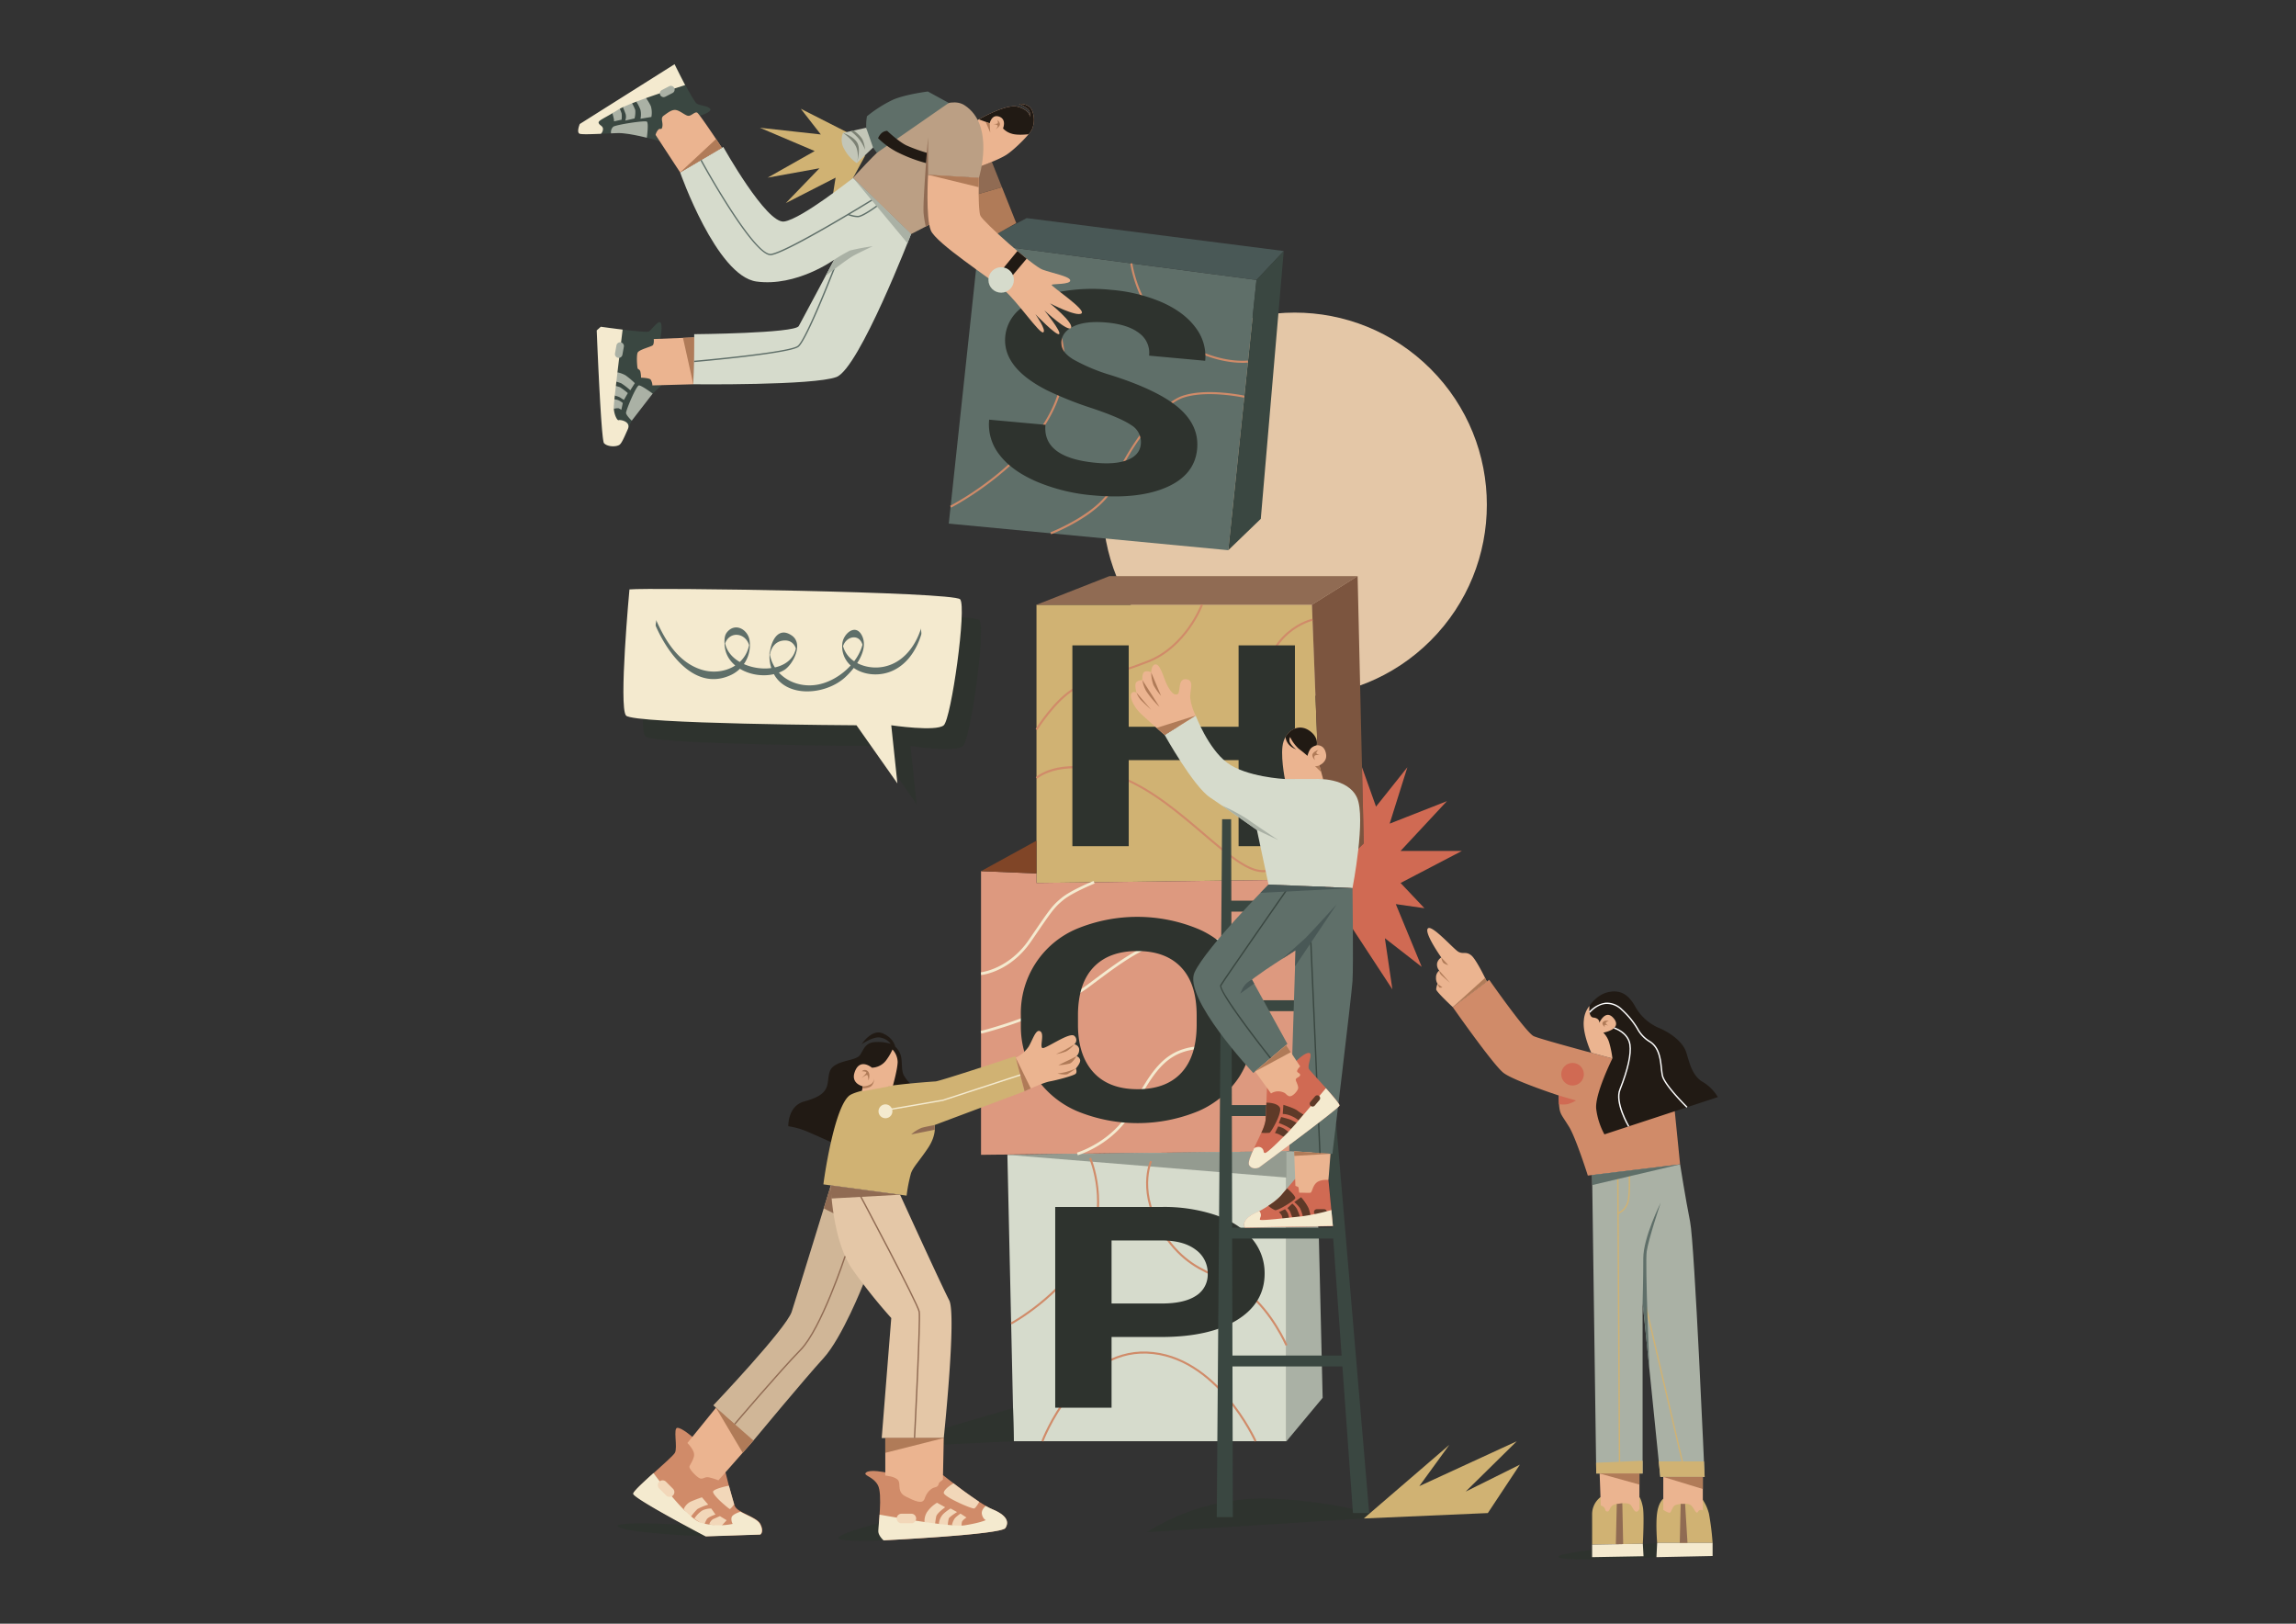 <?xml version="1.0" encoding="utf-8"?>
<svg xmlns="http://www.w3.org/2000/svg" id="Illustration" viewBox="0 0 841.89 595.276">
  <rect x="0" y="0" width="841.89" height="595.276" fill="#333333" stroke="none"/>
  <defs>
    <style>.cls-1{fill:#e4c7a7}.cls-2{fill:#d0b273}.cls-3{fill:#906b53}.cls-7{fill:#d6dbcc}.cls-8{fill:#aab1a5}.cls-10{fill:#2e332e}.cls-11{fill:#d08b69}.cls-12{fill:#f4eacf}.cls-13{fill:#d06a53}.cls-14{fill:#5f6f69}.cls-15{fill:#3a4741}.cls-16{fill:#ebb490}.cls-17{fill:#b07b58}.cls-18{fill:#211a14}.cls-19{fill:#495856}.cls-20{fill:#5e3a28}.cls-23{fill:#7c8174}.cls-24{fill:#fff}.cls-26{fill:#f2d7b9}</style>
  </defs>
  <g data-name="shop box" id="shop_box">
    <circle class="cls-1" cx="474.75" cy="185.049" r="70.444" transform="rotate(-45 474.75 185.049)"/>
    <path class="cls-2" d="M380.055 323.712v-102h101l3.93 100.667-104.93 1.333z"/>
    <path class="cls-3" d="m497.805 211.212-16.75 10.5h-101l26.75-10.5h91z"/>
    <path d="m500.055 309.212-2.25-98-16.75 10.5 3.945 102 15.055-14.5z" style="fill:#7c553f"/>
    <path d="M359.721 319.379v104l121.334-1.417v-99.534l-101 1.284v-3.5l-20.334-.833z" style="fill:#dd997f"/>
    <path d="m380.055 308.212-20.334 11.167 20.334.833v-12z" style="fill:#804527"/>
    <path class="cls-7" d="m369.388 423.379 2.333 105h100V422.071l-102.333 1.308z"/>
    <path class="cls-8" d="m484.985 512.462-13.264 15.917V422.071l9.334-.109 2.5 30 1.43 60.5z"/>
    <path d="m369.388 423.379 102.333 8.333v-9.641l-102.333 1.308z" style="fill:#949b90"/>
    <path class="cls-10" d="m371.451 516.222-32.396 9.49.833 4.167 31.833-1.5-.27-12.157z"/>
    <path class="cls-11" d="m380.373 267.66-.637-.395c.274-.443 6.799-10.878 13.964-15.044 4.14-2.408 7.77-3.541 12.792-5.112 3.661-1.144 8.219-2.568 14.26-4.914 13.84-5.373 19.562-20.462 19.618-20.613l.703.26c-.057.155-5.889 15.554-20.05 21.052-6.065 2.355-10.635 3.784-14.308 4.931-4.975 1.556-8.57 2.68-12.638 5.044-7.005 4.073-13.638 14.684-13.704 14.79ZM483.382 284.896c-.214-.061-21.369-6.345-20.869-30.192.5-23.856 18.497-27.824 18.68-27.861l.15.734c-.176.036-17.593 3.904-18.08 27.143-.488 23.257 20.116 29.395 20.324 29.455ZM463.323 319.757c-.15 0-.3-.001-.449-.003-5.763-.085-13.18-6.42-21.768-13.755-8.788-7.505-18.749-16.013-29.692-20.44-21.367-8.645-31.012-.157-31.106-.07l-.506-.553c.401-.369 10.092-8.893 31.893-.072 11.056 4.473 21.066 13.023 29.898 20.566 8.478 7.24 15.8 13.493 21.292 13.574 11.143.157 21.42-5.9 21.523-5.962l.383.645c-.103.061-10.323 6.07-21.468 6.07Z"/>
    <path class="cls-12" d="m359.77 357.46-.097-.996c.101-.01 10.202-1.124 17.594-11.91l1.396-2.037c6.421-9.377 7.246-10.582 10.574-13.317 3.52-2.89 11.423-6.086 11.758-6.22l.373.927c-.08.033-8.096 3.274-11.496 6.067-3.219 2.643-4.034 3.835-10.384 13.107l-1.396 2.038c-7.669 11.19-17.89 12.299-18.322 12.341ZM359.84 378.947l-.237-.97c.245-.061 24.658-6.107 39.402-17.166 14.426-10.819 23.133-17.35 36.8-17.35a63.098 63.098 0 0 1 22.698 4.042l-.397.918a62.052 62.052 0 0 0-22.301-3.96c-13.334 0-21.94 6.456-36.2 17.151-14.91 11.182-39.518 17.276-39.765 17.335ZM395.192 423.531l-.278-.96c.13-.039 13.134-3.935 19.7-16.096 7.032-13.023 11.514-20.488 21.845-22.504 10.4-2.022 29.521 7.86 35.67 16.45 6.067 8.478 9.377 21.289 9.41 21.418l-.969.246c-.032-.126-3.299-12.759-9.255-21.082-5.992-8.372-24.575-18.02-34.665-16.05-9.888 1.929-14.267 9.24-21.155 21.996-6.771 12.54-20.169 16.543-20.303 16.582Z"/>
    <path class="cls-11" d="m370.94 485.552-.355-.66c.179-.097 17.973-9.822 27.142-26.197 9.132-16.305 1.727-33.826 1.65-34l.689-.3c.077.18 7.632 18.03-1.684 34.668-9.279 16.569-27.26 26.391-27.442 26.489ZM471.377 493.36c-.051-.119-5.236-11.998-14.056-19.022-3.158-2.515-6.6-3.986-10.242-5.545-6.774-2.898-13.778-5.895-20.502-15.871-10.333-15.333-4.917-27.251-4.862-27.37l.679.32c-.054.114-5.277 11.67 4.805 26.63 6.6 9.793 13.5 12.746 20.174 15.602 3.691 1.579 7.178 3.07 10.415 5.648 8.97 7.143 14.226 19.19 14.278 19.312ZM460.045 528.531c-.139-.312-14.205-31.298-39.505-32.277-25.221-.99-37.843 31.924-37.967 32.256l-.703-.262c.127-.337 12.904-33.747 38.7-32.744 25.768.998 40.02 32.405 40.161 32.723Z"/>
    <path class="cls-13" d="m499.414 281.286 5.141 14.426 11.5-14.426-6.5 20.676 21-8.25-17 18.25h22.5l-22.5 11.75 8.75 9.25-10.5-1.5 9.5 23-13.5-10.5 2.75 18.75-25.555-39 15.055-14.5-.641-27.926z"/>
    <path class="cls-10" d="M474.825 310.212h-20.66v-31.545h-40.288v31.545h-20.66v-73.606h20.66v29.827h40.288v-29.827h20.66ZM459.724 375.611a34.618 34.618 0 0 1-5.235 19.059 33.994 33.994 0 0 1-14.978 12.639 58.409 58.409 0 0 1-44.591.05 34.595 34.595 0 0 1-15.151-12.562 33.798 33.798 0 0 1-5.441-18.78v-3.641a33.514 33.514 0 0 1 20.42-31.822 58.31 58.31 0 0 1 44.556 0 33.51 33.51 0 0 1 20.42 31.772Zm-20.936-3.336q0-11.576-5.647-17.592-5.648-6.015-16.116-6.016-10.398 0-16.045 5.94-5.648 5.94-5.716 17.416v3.588q0 11.275 5.647 17.493 5.646 6.216 16.253 6.217 10.397 0 15.977-5.99 5.578-5.991 5.647-17.467ZM407.583 490.166V516.1h-20.66v-73.606h39.116a59.512 59.512 0 0 1 19.868 3.033q8.575 3.034 13.189 8.62a19.423 19.423 0 0 1 4.614 12.714q0 10.818-10.09 17.062-10.09 6.243-27.925 6.243Zm0-12.284h18.456q8.195 0 12.5-2.831a9.116 9.116 0 0 0 4.304-8.09 10.512 10.512 0 0 0-4.339-8.744q-4.338-3.337-11.983-3.438h-18.938Z"/>
  </g>
  <g id="object">
    <path class="cls-10" d="M237.856 223.7s-4 43.124-1.25 46.25 84.5 3.562 84.5 3.562l15 21.312-2.25-21.312s16.5 2.437 19.25 0 8.5-43.438 6-46.188-114.375-4.375-121.25-3.625Z"/>
    <path class="cls-12" d="M230.805 216.087s-4 43.125-1.25 46.25 84.5 3.562 84.5 3.562l15 21.313-2.25-21.313s16.5 2.438 19.25 0 8.5-43.437 6-46.187-114.375-4.375-121.25-3.625Z"/>
    <path class="cls-14" d="M240.51 229.64c4.369 9.9 14.098 23.468 26.853 18.118a12.155 12.155 0 0 0 7.51-12.816c-.458-3.956-5.117-6.937-8.244-3.219-1.08 1.286-1.018 3.013-.946 4.584.453 9.953 14.233 13.997 21.9 9.312 3.11-1.9 7.206-9.53 2.773-12.61-6.12-4.252-8.67 4.807-8.122 9.203 1.736 13.953 19.326 13.611 27.57 6.175 3.486-3.146 8.962-10.057 6.232-15.407-2.353-4.61-6.874-.582-7.18 2.991a9.328 9.328 0 0 0 2.276 7.206c3.622 4.042 9.891 4.963 14.863 3.243 6.132-2.122 9.962-7.761 11.785-13.727.234-.767-.231-1.743 0-2.5-2.022 6.619-6.585 12.807-13.74 14.24-6.373 1.278-14.194-1.743-15.175-8.828v2.5c.58-5.25 7.239-6.463 7.612-.282l.003-2.455c-1.462 7.657-9.447 14.458-16.984 15.68-8.205 1.331-16.378-3.52-17.35-12.104l.004 2.456c.175-3.151 1.57-6.146 5.016-6.557 2.621-.313 4.292 1.14 4.866 3.582l-.004-2.456c-.36 13.71-26.09 10.996-26.332-1.82l-.007 2.329c1.566-5.66 8.378-4.552 9.184.964l-.003-2.456c-.63 8.837-9.786 12.992-17.656 10.524-8.524-2.673-13.31-10.678-16.705-18.37.305.69-.31 1.795 0 2.5Z"/>
  </g>
  <g data-name="man climb a ladder" id="man_climb_a_ladder">
    <path class="cls-10" d="M420.592 561.712a80.303 80.303 0 0 1 41.796-12.333 167.238 167.238 0 0 1 45.333 6.833Z"/>
    <path class="cls-15" d="m448.123 300.334-1.966 255.878h5.898l-.625-255.878h-3.307zM496.096 554.712h5.959L489.925 411.7l-3.37 10.387 9.541 132.625z"/>
    <path class="cls-15" d="M449.106 496.962h45.199v4h-45.199zM448.5 450.087h43.02v4H448.5zM448.77 405.149h40.403v4H448.77zM451.52 366.712h40.403v4H451.52zM448.282 330.212h40.403v4h-40.403z"/>
    <path class="cls-2" d="m520.43 544.837 11-15.125-31.361 26.983 45.486-1.983 11.75-17.75-19.875 9.875 18.75-18.458-35.75 16.458z"/>
    <path class="cls-16" d="M471.173 285.774s-1.962-9.656-.528-13.957 5.658-6.488 9.355-3.998 2.791 5.432 2.791 5.432 2.89-.536 3.461 3.305c.428 2.874-2.48 4.027-2.48 4.027l1.433 5.191Z"/>
    <path class="cls-17" d="M482.19 278.688s-1.26-1.168-.924-2.153 2.183-1.62 2.183-1.62a2.996 2.996 0 0 0-.784 1.04c-.22.573 1.874.98 1.874.98a4.2 4.2 0 0 0-2.307-.003c-.695.409-.043 1.756-.043 1.756Z"/>
    <path class="cls-18" d="M475.327 274.73a6.938 6.938 0 0 1-2.282-2.395 2.405 2.405 0 0 1 .018-2.131 13.765 13.765 0 0 0 3.245 4.376c1.83 1.358 3.102 2.536 3.102 2.536s.548-2.23 1.509-2.98a4.414 4.414 0 0 1 1.872-.885s.91-2.972-2.787-5.461c-3.21-2.162-6.816-.794-8.649 2.419a5.358 5.358 0 0 0 1.369 2.9 6.34 6.34 0 0 0 2.603 1.622Z"/>
    <path class="cls-7" d="M427.055 269.462s10.5 18.833 16.666 22.917 17.167 11.916 17.167 11.916l4.25 20 30.792 1.292s5.041-25.792 1.625-33.208-14.938-6.792-14.938-6.792h-11.625s-14.062-.708-21.062-5.98-11.5-17.27-11.5-17.27Z"/>
    <path class="cls-14" d="m472.055 382.712-12.5 10.667s-26.002-27.667-21.501-37 27.084-32.084 27.084-32.084l30.792 1.292s.375 28.458 0 34.125-7.375 63.339-7.375 63.339l-15.834-1.09 2.334-73.582s-8.084 5.166-11 7.166-5 3.584-5 3.584Z"/>
    <path class="cls-8" d="M468.68 307.962s-7.938-5.256-11.25-7.628a64.465 64.465 0 0 0-9.307-4.977l12.765 8.938Z"/>
    <path class="cls-19" d="M459.055 359.129a7.85 7.85 0 0 0-3.375 3.145l-.938 2 5.119-3.683Z"/>
    <path class="cls-16" d="M438.43 262.337a20.347 20.347 0 0 1-2-6.464c-.188-2.911 1.687-6.536-1.5-6.849s-1.938 4.75-3.125 5.438-2.625-.875-3.875-3.375-2.375-7.313-4.063-7.5-1.75 2.937-1.75 2.937a2.793 2.793 0 0 0-2.396-.27c-1.083.541-.833 3.083-.833 3.083s-1.958 0-2.417 1.083.25 3.5.25 3.5-1.291-.75-1.916.417.75 4.625 3.375 7.167 8.875 7.958 8.875 7.958Z"/>
    <path class="cls-17" d="M422.096 260.212s-3.145-2.875-3.958-3.792a9.797 9.797 0 0 1-1.417-2.5ZM418.888 249.337a11.793 11.793 0 0 0 1.48 4.167 34.531 34.531 0 0 0 4.812 5.666ZM422.117 246.524a14.53 14.53 0 0 0 .813 4.605 20.499 20.499 0 0 0 2.812 3.979ZM438.43 262.337l-14.346 4.525 2.971 2.6 11.375-7.125z"/>
    <path class="cls-13" d="m456.492 450.087 32.25-.563-1.625-16.937a8.268 8.268 0 0 0-4.562-1.563c-3.188-.312-7.653 1.184-7.653 1.184s-3.16 3.691-5.097 6.004-7.063 5.437-9.063 6.312-5.562 2.938-4.25 5.563Z"/>
    <path class="cls-20" d="M474.93 439.337c.333-.875-2.976-3.67-2.976-3.67-.745.878-1.513 1.785-2.15 2.545a23.68 23.68 0 0 1-4.732 3.842l-.006.006a8.962 8.962 0 0 0 2.489 1.61c.958.25 7.041-3.458 7.375-4.333Z"/>
    <path class="cls-16" d="m487.864 423.003-.747 9.584s-2.75-.313-4.312.937-1.625 3.625-2.313 3.75-3.5-.062-3.937 0-.125-2-.688-2.187a4.82 4.82 0 0 1-.875-.375l-.455-12.625Z"/>
    <path class="cls-20" d="M470.195 446.76a2.588 2.588 0 0 0-.185-1.09 6.306 6.306 0 0 0-1.039-1.291l2.209-1.063a10.827 10.827 0 0 1 1.083 1.542 24.384 24.384 0 0 1 .604 2.562ZM472.055 442.92a4.145 4.145 0 0 1 1.25 1.938c.588 1.506.497 1.516.497 1.516l2.872-.3a25.685 25.685 0 0 0-1.12-2.862 7.313 7.313 0 0 0-1.708-1.958ZM477.72 445.966a13.342 13.342 0 0 0-1.046-3.046 11.6 11.6 0 0 0-2.098-2.229l2.5-1.77a18.09 18.09 0 0 1 2.729 3.978c.52 1.48 1.062 3.917 1.062 3.917Z"/>
    <path class="cls-17" d="m487.864 423.003-13.266.774-.061-1.69 13.327.916z"/>
    <path class="cls-20" d="M485.505 445.416h-2.66a1.053 1.053 0 0 1-1.05-1.05 1.053 1.053 0 0 1 1.05-1.05h2.66a1.053 1.053 0 0 1 1.05 1.05 1.053 1.053 0 0 1-1.05 1.05Z"/>
    <path class="cls-15" d="M465.698 388.124c-3.268-4.136-19.507-24.875-18.259-27.037 1.217-2.11 23.145-33.556 24.078-34.893l.41.285c-.229.329-22.848 32.766-24.054 34.858-.832 1.441 10.732 17.005 18.217 26.476Z"/>
    <path class="cls-15" d="M482.042 343.925h.5v78.847h-.5z" transform="rotate(-2.465 482.292 383.35)"/>
    <path class="cls-19" d="M490.13 331.542s-9.992 11.003-11.492 12.42-8.505 7.583-8.505 7.583l4.922-3.166-.188 5.91ZM495.93 325.587l-33.756 1.749 2.964-3.041 30.792 1.292z"/>
    <path class="cls-13" d="M475.382 388.91s3.11-3.136 4.673-2.886-1 4.75 0 6.063 11.312 12.125 11.125 13.187-29.5 22.688-29.5 22.688-2.313 1.125-3.625-.813 5.75-12.812 6-16.437.51-11.9.51-11.9Z"/>
    <path class="cls-20" d="M465.513 415.295c.583-.208 4.792-7.458 3.75-9.291-1.042-1.834-4.893-1.748-4.893-1.748-.091 2.315-.204 4.844-.315 6.456a16.429 16.429 0 0 1-1.562 4.572l-.002.011a14.35 14.35 0 0 0 3.022 0ZM470.604 416.73s-1.268-.706-1.862-.956a7.799 7.799 0 0 0-1.25-.386l1.188-2.426a8.649 8.649 0 0 1 2.094.781c.75.469 2.437 1.844 2.437 1.844ZM468.899 411.712a28.996 28.996 0 0 1 2.906 1.25c.812.469 1.594.913 1.594.913l3.34-1.35a22.844 22.844 0 0 0-3.528-2.032c-1.219-.437-3.437-.969-3.437-.969ZM476.149 410.746a9.378 9.378 0 0 0-2.5-1.534 8.203 8.203 0 0 0-3.297-.813l.234-3.343s3.906 1.154 5.125 2.092a15.81 15.81 0 0 0 2.266 1.466Z"/>
    <path class="cls-12" d="M461.68 428.015s29.312-21.625 29.5-22.687c.092-.524-2.368-3.418-5.005-6.374-3.493 4.174-11.76 14.013-13.62 15.874-2.375 2.375-7.813 7.937-8.688 7.875s-.125-1-1.25-1.875c-1.123-.874-2.767.103-2.77.106-1.349 2.892-2.363 5.426-1.792 6.269 1.312 1.937 3.625.812 3.625.812Z"/>
    <path class="cls-20" d="m483.82 403.288-1.72 2.03a1.053 1.053 0 0 1-1.48.122 1.053 1.053 0 0 1-.122-1.48l1.72-2.03a1.053 1.053 0 0 1 1.48-.121 1.053 1.053 0 0 1 .122 1.48Z"/>
    <path class="cls-17" d="M483.772 280.583a2.829 2.829 0 0 1-1.043.292 4.326 4.326 0 0 0-.54 0s2.271 2.2 2.26 2.16l-.677-2.452Z"/>
    <path class="cls-12" d="m488.742 449.454-.56-5.838a80.602 80.602 0 0 1-11.002 2.338c-4.625.437-15.063 1.75-15.188 1.187s.5-1.112.313-2.025c-.188-.912-.604-1.128-.604-1.128h-.002c-.364.19-.69.35-.957.466-2 .875-5.562 2.937-4.25 5.562Z"/>
    <path class="cls-16" d="m460.229 392.804 5.826 8.075a4.88 4.88 0 0 1 3.666-.667c2 .5 1.494.922 2.747 1.586s3.253-1.753 3.503-2.67-.666-2.333-.833-3.166 1.417-1 1.583-1.75-.916-.817-1.083-1.408 1.1-1.842 1.1-1.842l-5.178-7.828Z"/>
    <path class="cls-17" d="m460.229 392.804 13.068-7.044-1.737-2.626-11.331 9.67z"/>
  </g>
  <g data-name="man holding s box" id="man_holding_s_box">
    <path class="cls-14" d="M347.892 191.962 358.93 89.164l101.791 13.47-10.333 99.078-102.496-9.75z"/>
    <path class="cls-19" d="m376.456 79.962-17.526 9.202 101.791 13.47 10-10.605-94.265-12.067z"/>
    <path class="cls-15" d="m450.388 201.712 11.917-11.5 8.416-98.183-10 10.605-10.333 99.078z"/>
    <path class="cls-11" d="m348.725 186.12-.34-.669c.403-.205 40.314-20.83 41.295-51.25.978-30.328-31.216-38-31.541-38.075l.166-.73c.331.075 33.123 7.876 32.125 38.828-.996 30.865-41.299 51.69-41.705 51.895ZM455.599 133.014c-4.076 0-13.725-.927-24.51-8.495-14.22-9.98-16.613-27.733-16.635-27.912l.744-.093c.022.174 2.378 17.606 16.322 27.391 13.95 9.79 25.913 8.286 26.03 8.269l.103.742a17.146 17.146 0 0 1-2.054.098ZM385.435 195.87l-.271-.7c.193-.074 19.387-7.62 23.037-18.081 3.657-10.485 16.25-28.952 25.486-32.007 8.994-2.973 22.516-.039 22.651-.01l-.162.733c-.134-.03-13.456-2.921-22.254-.01-9.036 2.987-21.404 21.193-25.013 31.54-3.764 10.79-22.671 18.224-23.474 18.535Z"/>
    <path class="cls-10" d="M418.313 162.798a7.205 7.205 0 0 0-3.515-6.945q-3.905-2.666-14.371-6.188a129.465 129.465 0 0 1-16.482-6.558q-16.393-8.302-15.346-19.729a14.808 14.808 0 0 1 5.53-10.18q4.986-4.24 13.764-6.077a65.576 65.576 0 0 1 19.407-.865 59.306 59.306 0 0 1 18.806 4.588q8.107 3.61 12.262 9.218a17.276 17.276 0 0 1 3.552 12.203l-20.575-1.881a8.86 8.86 0 0 0-3.605-8.224q-4.064-3.189-11.882-3.904-7.545-.69-11.942 1.269-4.398 1.958-4.747 5.784-.327 3.574 4.355 6.44a67.525 67.525 0 0 0 14.022 5.85q17.202 5.482 24.702 11.955 7.499 6.473 6.716 15.031-.87 9.514-11.172 14.03-10.303 4.516-26.898 2.997a67.519 67.519 0 0 1-20.703-5.014q-9.181-3.964-13.66-9.803a17.92 17.92 0 0 1-3.831-12.94l20.643 1.887q-1.11 12.134 18.642 13.94 7.337.67 11.653-1.143t4.675-5.741Z"/>
    <path class="cls-3" d="m363.676 59.319 3.712 9.31-9.167 2.666.709-10.146 4.746-1.83z"/>
    <path class="cls-16" d="M357.888 44.358s10.692-6.433 15.217-5.235 4.591 3.793 4.591 3.793.266-2.063-.798-2.994a15.531 15.531 0 0 0-3.26-1.864s3.526-.2 4.724 2.263a8.952 8.952 0 0 1 0 7.187c-.799 1.73-6.389 7.386-9.45 9.316s-9.915 4.325-9.915 4.325Z"/>
    <path class="cls-2" d="m310.461 48.415-16.823-8.536 7.333 9.416-22.333-2.458 20.083 8.542-17.25 9.75 19-3.441-12.333 12.774 18.25-9.333-1.083 6.833 7.5-6.75 4.375-8.042-6.719-8.755z"/>
    <path d="M312.805 65.212s29.5-34 40.875-26.625 5.25 26.625 5.25 26.625l-18.625-1.125 1 18-7.25 3.75Z" style="fill:#bb9f84"/>
    <path class="cls-14" d="m347.892 37.73-7.67-4.185s-8.084 1-12.75 3a47.254 47.254 0 0 0-9.584 6.084 20.405 20.405 0 0 0 0 6.75c.667 3 3.644 6.641 3.644 6.641Z"/>
    <path d="m309.117 48.712 8.475-1.875 2.545 7.257-5.957 5.701a14.042 14.042 0 0 1-4.625-5.166 6.7 6.7 0 0 1-.438-5.917Z" style="fill:#c3c6b8"/>
    <path class="cls-3" d="M340.305 64.087V50.304s-2.063 24.533-1.625 28.033a36.87 36.87 0 0 0 .782 4.703l1.843-.953Z"/>
    <path class="cls-17" d="m372.638 81.795-5.25-13.166-9.167 2.666s-1.583 4.5-.833 7.917 6.917 7.25 6.917 7.25Z"/>
    <path class="cls-16" d="M358.93 65.212s-.375 11.687.562 13.875 19.188 18.437 22.75 19.75 10.188 2.5 10.188 4-6.313 1.187-6.813 1.562 12.75 9.125 10.938 10.5-11.563-3.687-11.563-3.687 8.625 7 7.75 8.937-9.812-6.375-9.812-6.375 6.375 7.875 5.437 8.688-8.75-7.313-8.75-7.313 4.188 5.875 2.938 6.688-9.438-11.25-14.313-15.438-25.02-17.187-26.937-21.937-1-20.375-1-20.375Z"/>
    <path class="cls-18" d="M378.362 47.516a8.952 8.952 0 0 0 0-7.187c-1.198-2.462-4.725-2.263-4.725-2.263a15.531 15.531 0 0 1 3.26 1.864c1.065.931.8 2.994.8 2.994s-.067-2.595-4.592-3.793c-3.66-.969-11.354 3.054-14.161 4.627l3.957 1.45s.71-3.46 3.505-2.439c2.795 1.02 1.375 4.303 1.375 4.303a6.803 6.803 0 0 0 3.106 1.908c2.206.75 6.238.229 6.279.223a9.298 9.298 0 0 0 1.196-1.687Z"/>
    <path class="cls-17" d="M365.718 44.003a2.1 2.1 0 0 1 .932 1.486c.089.976-1.642 1.908-1.642 1.908s.913-.754.823-1.264-1.688-.666-1.688-.666 1.686.067 1.775-.4a2.089 2.089 0 0 0-.2-1.064ZM362.901 45.209l.189 3.38-1.67-3.923 1.481.543z"/>
    <path class="cls-18" d="M321.971 50.67a5.264 5.264 0 0 1 1.334-1.916 3.355 3.355 0 0 1 2-.792s4.166 3.958 7.083 5.354a59.935 59.935 0 0 0 7.458 2.704l-.286 3.775a55.38 55.38 0 0 1-11.005-4.25 29.9 29.9 0 0 1-6.584-4.875Z"/>
    <path class="cls-23" d="M313.025 47.847s2.655 1.865 3.363 3.615a11.764 11.764 0 0 1 .792 3.417 14.756 14.756 0 0 0-2.625-4.417 20.99 20.99 0 0 0-2.6-2.378ZM314.18 59.795a9.273 9.273 0 0 0 0-5.208c-.813-3-5.063-5.875-5.063-5.875s3.922 1.25 5.274 3.719-.211 7.364-.211 7.364Z"/>
    <path class="cls-7" d="m249.388 63.212 15.833-9.333s15.834 28.333 22.334 27.333 25.25-16 25.25-16l21.25 20.625s-19 49.208-27.334 52.375-52.5 2.667-52.5 2.667l.334-18.36s36.833-.307 38.333-2.974 13-24.333 13-24.333-13.833 10-28.5 8-28-40-28-40Z"/>
    <path class="cls-15" d="m212.721 45.462 34.75-21.917s6.584 13.5 8 14.417 4 .75 4.917 1.917-3.752 2.565-3.752 2.565l-14.744 9.316s-10.504-3.131-15.504-2.965-12.333.667-13.667.25 0-3.583 0-3.583Z"/>
    <path class="cls-16" d="m249.388 63.212-9-13.75a4.23 4.23 0 0 1 1.083-2c.75-.583 1.167.417 1.417-1.167s-.833-3 .5-3.916 3-2.417 4.667-2 3.416 2.166 4.5 2.083 2.25-1.583 3.083-1.167 9.067 12.888 9.067 12.888Z"/>
    <path class="cls-8" d="M224.867 46.462a2.744 2.744 0 0 0-.815 2.425c.811-.035 1.6-.067 2.336-.092 2.807-.093 7.348.852 10.792 1.7 0 0 .75-5.408 0-5.908s-11.25 1.125-12.313 1.875Z"/>
    <path class="cls-17" d="m249.388 63.212 13.169-12.251 2.148 3.222-15.317 9.029z"/>
    <path class="cls-8" d="M224.574 41.577s.564 2.052.564 2.385v.531l2.792-.614a9.863 9.863 0 0 0 0-2.302 15.874 15.874 0 0 0-1.167-2.698ZM228.421 39.356s.675 1.523 1.009 2.564a3.935 3.935 0 0 1-.167 2.292l3.417-.792a9.223 9.223 0 0 0 .25-3.113 21.69 21.69 0 0 0-1.917-3.72ZM233.324 37.32a12.652 12.652 0 0 1 1.522 2.987 7.596 7.596 0 0 1 0 3.238l4-.666a8.42 8.42 0 0 0-.208-4 19.566 19.566 0 0 0-2.667-4.084Z"/>
    <path class="cls-15" d="M220.305 119.795s16.5 2.334 17.583 1.75 3.25-4 4.25-3.333 0 5.988 0 5.988l.445 17.095s-6.14 5.25-9.042 9.584-4.986 11.416-6.486 12.25-4.5.583-5.584-.667-2.666-41.333-2.666-41.333Z"/>
    <path class="cls-16" d="m254.533 123.713-14.812.582s.167 1.667-.333 2.25-5.083 1.584-5.583 2.75-.167 5.334 0 5.75.75.334 1 1.167a10.076 10.076 0 0 1 .25 2.25s2.916.083 3.5.667a4.26 4.26 0 0 1 .666 2.166l15-.416Z"/>
    <path class="cls-8" d="M239.324 144.293s-4.02-2.977-5.02-2.998-4.75 9.104-4.75 10.042 2.095 2.892 2.095 2.892ZM226.412 136.502a10.254 10.254 0 0 1 2.987 1.116 29.335 29.335 0 0 1 3.375 2.844l-1.657 2.625a24.895 24.895 0 0 0-3.312-2.563 20.876 20.876 0 0 0-3.031-.906ZM230.207 144.118a21.455 21.455 0 0 0-2.87-2.156 10.34 10.34 0 0 0-3.282-.667l1.374 3.789a6.09 6.09 0 0 1 1.876.597c.625.406 1.469.937 1.469.937ZM228.367 147.762a5.952 5.952 0 0 0-1.906-1.144 13.96 13.96 0 0 0-2.406-.437l1.022 3.74a4.208 4.208 0 0 1 1.76-.24 7.782 7.782 0 0 1 1 .562Z"/>
    <path class="cls-18" d="m367.43 98.879 5.632-6.85 3.394 2.796-5.818 6.929-3.208-2.875z"/>
    <circle class="cls-7" cx="367.102" cy="102.634" r="4.672"/>
    <path class="cls-17" d="m340.305 64.087 18.559 4.542.066-3.417-18.625-1.125z"/>
    <path class="cls-12" d="M226.51 40.307c3.784-2.423 19.069-7.333 24.72-9.105-1.981-3.752-3.886-7.657-3.886-7.657l-34.75 21.917s-1.333 3.166 0 3.583c.853.266 4.16.158 7.74.002a2.389 2.389 0 0 0 .76-1.919c-.167-1.083-1.333-1.166-1.583-2.083s2.333-1.75 7-4.738ZM220.305 119.795l-1.5 1.334s1.583 40.083 2.666 41.333 4.084 1.5 5.584.667c.85-.472 1.886-2.948 3.152-5.794s-2.819-3.54-3.36-3.29-1.876-2.333-1.792-5c.067-2.158 2.371-21.065 3.248-28.203a457.713 457.713 0 0 1-7.998-1.047Z"/>
    <path class="cls-14" d="m254.555 132.753-.043-.498c.348-.03 34.92-3.055 37.993-5.48 3.077-2.43 13.463-29.29 13.567-29.56l.467.18c-.43 1.112-10.54 27.258-13.724 29.772-3.189 2.518-36.83 5.462-38.26 5.586ZM282.538 93.572c-6.611 0-24.923-33.316-25.71-34.755l.438-.24c6.711 12.263 20.68 35.256 25.48 34.479 6.13-.982 36.806-19.898 37.115-20.09l.262.427c-1.265.78-31.07 19.159-37.298 20.157a1.83 1.83 0 0 1-.287.022Z"/>
    <path class="cls-8" d="M319.992 90.274a81.567 81.567 0 0 0-8.312 1.563 61.207 61.207 0 0 0-5.792 3.375l-3.153 5.934s7.882-6.184 10.507-7.56 6.75-3.312 6.75-3.312Z"/>
    <path class="cls-14" d="M314.577 79.638a9.692 9.692 0 0 1-3.668-.809l.21-.453a9.353 9.353 0 0 0 3.458.762c1.469 0 5.923-3.122 7.515-4.325l.302.399c-.24.18-5.88 4.426-7.817 4.426Z"/>
    <path class="cls-8" d="m312.805 65.212 19.937 23.952 1.313-3.327-21.25-20.625zM246.62 34.091l-2.662 1.364a1.384 1.384 0 0 1-1.857-.599 1.384 1.384 0 0 1 .6-1.857l2.66-1.364a1.384 1.384 0 0 1 1.858.6 1.384 1.384 0 0 1-.6 1.856ZM228.752 127.112l-.526 2.944a1.384 1.384 0 0 1-1.6 1.116 1.384 1.384 0 0 1-1.116-1.6l.526-2.945a1.384 1.384 0 0 1 1.6-1.115 1.384 1.384 0 0 1 1.116 1.6Z"/>
    <path class="cls-17" d="m254.221 140.879-3.79-17.005 4.102-.161-.312 17.166z"/>
  </g>
  <g data-name="woman with long hair" id="woman_with_long_hair">
    <path class="cls-11" d="m532.68 369.212 13.375-10s13.375 19.125 16.25 20.625 50.416 13.875 50.416 13.875l3.334 33.167-33.834 4.102s-4.416-13.936-6.916-17.936-3.167-4.5-3.5-6.75a29.791 29.791 0 0 1-.25-4.666s-16.5-5.417-20.25-8.292-18.625-24.125-18.625-24.125Z"/>
    <path class="cls-13" d="m577.888 403.462-6.333-1.833.086 3.186a10.537 10.537 0 0 0 3.08 0 13.2 13.2 0 0 0 3.167-1.353Z"/>
    <path class="cls-16" d="M545.194 359.856s-3.827-8.144-5.764-9.644-2.875-.313-4.625-1.25-9.813-10.188-11.25-8.563 4.937 10.625 4.937 10.625a3.458 3.458 0 0 0-1.5 1.938 3.314 3.314 0 0 0 .75 2.875 3.111 3.111 0 0 0-1.187 2.562 3.79 3.79 0 0 0 .562 2.25 6.671 6.671 0 0 0-.5 2.063c0 .875 6.063 6.5 6.063 6.5Z"/>
    <path class="cls-17" d="m531.055 353.837-2.563-2.813a5.272 5.272 0 0 0 .563 1.73c.416.666 2 1.083 2 1.083ZM527.742 355.837l3.896 4.458s-2.417-2.125-3.146-2.833a2.555 2.555 0 0 1-.75-1.625ZM528.899 361.993l-1.782-1.344a4.416 4.416 0 0 0 .625 1.344c.282.219 1.157 0 1.157 0Z"/>
    <path class="cls-8" d="m583.792 430.791 1.513 109.42h17v-62.75l6.5 64h16.25s-3.667-85.25-5.334-93.582-3.666-21-3.666-21Z"/>
    <path class="cls-18" d="m588.305 415.879 41.583-13.667a15.59 15.59 0 0 0-5.583-5.583c-3.917-2.334-4.834-7.167-6-10.834s-5.417-6.916-9.584-8.75a18.161 18.161 0 0 1-9.25-8.25c-2.416-4.166-5.25-6-9.666-5.083s-7 5.083-7 5.083-.667 6.917 1.416 10.167 7.015 9.082 7.015 9.082-6.598 13.251-5.931 18.585a26.27 26.27 0 0 0 3 9.25Z"/>
    <path class="cls-16" d="M583.488 385.96s-3.328-7.072-2.723-11.947a9.324 9.324 0 0 1 2.04-5.218s-.467 4.066 1.438 4.26c2.459.25 2.187 1.949 2.187 1.949s2.299-5.336 5.324-1.606c3.218 3.969-3.855 5.184-3.855 5.184a8.612 8.612 0 0 1 2.26 4.035 34.563 34.563 0 0 1 1.077 5.427Z"/>
    <path class="cls-2" d="M586.862 548.874a7.882 7.882 0 0 0-3.07 6.338c.013 4.25 0 11.083 0 11.083l18.596-.333s.583-10.583 0-13.5-1.25-3.588-1.25-3.588Z"/>
    <path class="cls-10" d="M607.379 570.879s-34.2 1.916-35.95 0 36.21-5.25 36.21-5.25Z"/>
    <path class="cls-2" d="M607.638 565.629h20.333a98.84 98.84 0 0 0-1.333-10.667 16.338 16.338 0 0 0-2.25-5.083l-14.5-.417s-1.667 1.178-2.25 5.13 0 11.037 0 11.037Z"/>
    <path class="cls-16" d="m586.555 540.212.416 11.75a2.386 2.386 0 0 1 1.417.917c.333.666.167 1.25 1.083 1.25s.584-2.167 2.917-2.667 4.667-.5 5.417.167 1.083 2.083 1.916 2.5 1.417-.917 1.417-.917v-13ZM609.888 541.462h14.5v12.333a1.17 1.17 0 0 0-1.75.414c-.667 1.17-1.333-1.08-2.5-2.247s-4.833-.583-5.833-.167-1.417 2.4-1.917 2.742-2.5-.992-2.5-.992Z"/>
    <path class="cls-12" d="M583.792 566.295v4.584l18.855-.334-.259-4.583-18.596.333zM607.638 565.629l-.259 5.25 20.592-.417v-4.833h-20.333z"/>
    <path class="cls-3" d="m592.492 566.139.343-14.765 2.034-.251.311 14.968-2.688.048zM616.266 551.36l-.336 14.269h2.833l-.875-14.269h-1.622z"/>
    <path class="cls-2" d="m585.25 536.273 17.055-.749v4.688h-17l-.055-3.939zM608.227 535.77h16.578l.25 5.692h-16.25l-.578-5.692z"/>
    <path class="cls-17" d="m586.555 540.212 14.583 4.062v-4.062h-14.583zM609.888 541.462h14.5v4.437l-14.5-4.437zM588.462 376.559s-1.375-1.078-.707-1.88 2.17-.38 2.17-.38-1.031.271-1.137.708.897 1.01.897 1.01-1.071-.401-1.257-.264.034.806.034.806ZM532.68 369.212l11.857-10.71.657 1.354-12.514 9.356z"/>
    <circle class="cls-13" cx="576.618" cy="393.827" r="4.147"/>
    <path class="cls-2" d="M593.283 430.98h.5v106.89h-.5z" transform="rotate(-.336 593.535 484.427)"/>
    <path class="cls-2" d="m617.103 537.925-14.699-62.698.487-.114 14.699 62.698-.487.114z"/>
    <path class="cls-14" d="M608.93 440.962s-6.375 12.625-6.375 20.375-.25 16.125-.25 16.125l2.516 24.774s-1.641-38.9-1.016-43.4 5.125-17.874 5.125-17.874Z"/>
    <path class="cls-2" d="m593.307 445.122-.175-.469a6.284 6.284 0 0 0 3.456-3.766c.893-2.85.576-10.131.573-10.204l.499-.024c.013.303.324 7.444-.595 10.378a6.679 6.679 0 0 1-3.758 4.085Z"/>
    <path class="cls-14" d="m616.055 426.879-32.212 7.584-.051-3.672 32.263-3.912z"/>
    <path class="cls-24" d="M596.994 413.08c-.213-.357-5.173-8.81-3.233-13.701 2.929-7.385 4.157-12.894 3.652-16.372-.637-4.374-5.579-5.88-5.628-5.895l.141-.48c.053.016 5.3 1.615 5.982 6.303.518 3.566-.72 9.16-3.682 16.628-1.85 4.666 3.147 13.176 3.197 13.261Z"/>
    <path class="cls-24" d="M618.414 406.104c-.34-.334-8.325-8.213-9.082-11.708a27.921 27.921 0 0 1-.387-2.768c-.364-3.364-.817-7.55-4.247-9.609a12.361 12.361 0 0 1-4.49-4.768 30.193 30.193 0 0 0-5.634-6.847 7.52 7.52 0 0 0-5.732-2.324c-3.384.256-5.772 3.194-5.795 3.224l-.39-.313a9.694 9.694 0 0 1 6.147-3.41 8.044 8.044 0 0 1 6.109 2.456 30.65 30.65 0 0 1 5.718 6.946 11.954 11.954 0 0 0 4.324 4.607c3.644 2.186 4.111 6.51 4.487 9.984.109.997.21 1.94.379 2.717.726 3.349 8.861 11.376 8.943 11.456Z"/>
  </g>
  <g data-name="woman holding o box" id="woman_holding_o_box">
    <path class="cls-18" d="M305.3 418.983s-6.425-2.929-9.785-4.318a28.04 28.04 0 0 0-6.46-1.777s-.259-7.364 5.75-9.044 8.204-3.424 8.721-6.913.323-5.233 3.36-6.783 7.235-1.615 8.463-3.36 1.81-4.392 5.136-4.715a16.672 16.672 0 0 1 6.105.58 6.138 6.138 0 0 0-4.329-2.325c-2.649-.064-6.331 2.52-6.331 2.52s3.682-5.75 7.752-4.006 4.587 4.91 4.587 4.91a6.944 6.944 0 0 1 2.197 3.941c.387 2.455.064 4.652.84 6.331a12.347 12.347 0 0 0 2.516 3.262s-16.988 3.134-20.089 5.912-8.433 15.785-8.433 15.785Z"/>
    <path class="cls-2" d="M301.93 434.212c0-.625 4-29.625 10-32.875s29.375-4.75 31.125-4.875 29.25-9.25 29.25-9.25l3.375 12.875-33 12.375s.875 3.5-2.375 8.375-5.375 6.875-6.25 9.25a56.141 56.141 0 0 0-1.625 8.25Z"/>
    <path class="cls-3" d="M334.117 415.9a13.242 13.242 0 0 1 3.875-2.438c1.625-.438 4.688-1 4.688-1l.09 1.719Z"/>
    <path d="M261.555 515.212s26.75-28.133 28.75-34.317 14.335-46.316 14.335-46.316l11.916 36.191s-7.751 19.692-14.626 27.192-25.875 30.417-25.875 30.417Z" style="fill:#d0b697"/>
    <path class="cls-11" d="M323.971 564.712s43.084-2.083 44.667-4.5.25-4.833-4.833-6.917-18.029-12.5-18.029-12.5l-21.159-1s-5.479-1.166-6.979 0 2.417 1.334 4.25 4.667.083 15.333.167 17 1.916 3.25 1.916 3.25Z"/>
    <path class="cls-3" d="M302.055 442.981c.126.145 6.417 3.237 6.417 3.237l-3.832-11.64Z"/>
    <path class="cls-1" d="M304.64 434.579s.415 20.383 8.165 31.133a202.93 202.93 0 0 0 14 17.5l-3.5 44h22.75s4.75-45.25 2-50.5-18.007-38.697-18.007-38.697Z"/>
    <path class="cls-3" d="m329.923 438.015-25.097 1.371-.186-4.808 25.283 3.437z"/>
    <path class="cls-16" d="M372.45 387.769a11.894 11.894 0 0 0 4.73-4.057c1.562-2.625 2.625-6.563 4.25-5.625s-.188 5.472.75 6.111 10.062-6.049 11.75-4.424a1.996 1.996 0 0 1 0 3.083 2.171 2.171 0 0 1 1.75 1.605 3.271 3.271 0 0 1-.938 2.75 1.864 1.864 0 0 1 1.313 1.375c.25 1.125-1.563 3.125-1.563 3.125s.563 1.25-.062 1.937-7 2.375-9.5 2.813-9.25 3.625-9.25 3.625Z"/>
    <path class="cls-17" d="M387.18 386.462s2.208-.958 3.416-1.625 3.334-1.98 3.334-1.98a10.107 10.107 0 0 1-3 2.605 17.63 17.63 0 0 1-3.75 1ZM388.096 390.504s2.167-1.084 3.667-1.792 2.98-1.5 2.98-1.5-1.272 2.167-2.397 2.667a17.854 17.854 0 0 1-4.25.625ZM394.492 391.712a28.648 28.648 0 0 1-3.77 1.333c-1.459.334-3 .542-3 .542s2.812.625 3.697.208a29.1 29.1 0 0 0 3.073-2.083Z"/>
    <path class="cls-16" d="M327.257 384.764a6.994 6.994 0 0 1 1.895 4.566c-.043 2.627-1.745 8.705-1.745 8.705l-11.361 2.105.272-1.895s-4.312-.95-2.972-5.04c1.853-5.653 6.374-1.765 6.374-1.765a6.779 6.779 0 0 0 5.04-2.498 19.932 19.932 0 0 0 2.497-4.178Z"/>
    <path class="cls-11" d="M253.872 526.782s-3.817-3.32-5.484-3.32.167 7.226-.917 9.155-15 13.262-15.166 14.928 26.583 15.667 26.583 15.667l20-.667s1.417-.916 0-3.75-8.47-4.083-9.485-6.75-3.385-12.272-3.385-12.272Z"/>
    <path class="cls-17" d="M320.474 395.445a2.36 2.36 0 0 1-1.163 2.046 5.65 5.65 0 0 1-2.993.754l-.112.775s2.459.065 3.45-1.012a3.53 3.53 0 0 0 .818-2.563ZM316.053 392.738a1.446 1.446 0 0 1 2.094-.05c1.2.987.313 3.454.313 3.454s-.143-1.862-.479-2.02-2.168 1.188-2.168 1.188 2.128-1.841 1.825-2.204-1.585-.368-1.585-.368Z"/>
    <path class="cls-16" d="M324.617 527.212v13.75s3.938.312 4.813 1.875-.563 4.187 2.687 5.812 6.188 3.063 6.938.75 2.312-3.812 3.812-4.125 1.188-1.437 1.625-1.812 1.25-1 1.25-1l.313-15.25Z"/>
    <path class="cls-26" d="M349.635 543.814s-3.33 1.898-3.58 3.398 10.5 6.125 11.187 5.812 1.821-2.417 1.821-2.417-4.513-3.11-5.757-4.032-3.671-2.761-3.671-2.761ZM338.997 557.988a6.19 6.19 0 0 1 .933-3.651 11.97 11.97 0 0 1 3.656-3.406l3 1.656s-3.008 2.094-3.3 3.375a36.108 36.108 0 0 0-.503 3.594ZM344.268 558.692a5.896 5.896 0 0 1 1.662-3.688 15.778 15.778 0 0 1 2.625-1.965l2.375 1.298s-2.646 1.625-3.021 2.333a13.25 13.25 0 0 0-.396 3.417ZM349.053 559.179a6.492 6.492 0 0 1 1.106-2.616 12.577 12.577 0 0 1 2.042-1.643l2.187 1.417s-1.458.958-1.667 1.604a10.255 10.255 0 0 0-.164 2.27Z"/>
    <path class="cls-16" d="m262.532 516.1-10.477 12.924s2.25 2.25 2.437 4-1.437 3.75-1.687 4.625 2.812 4.063 3.937 4.375 1.625-.625 3-.437a20.79 20.79 0 0 1 3.688 1.125l12.625-14.333Z"/>
    <path class="cls-17" d="m324.617 532.629 21.438-5.417h-21.438v5.417zM262.532 516.099l9.79 16.518 3.953-4.503-13.743-12.015z"/>
    <path class="cls-26" d="M267.268 544.672s-4.776.915-5.713 1.977 5.625 6.438 6 6.563 1.648-1.73 1.648-1.73ZM250.718 553.218a5.387 5.387 0 0 1 2.503-2.673 43.617 43.617 0 0 1 4.167-1.6l2.292 2.684a20.766 20.766 0 0 0-3.917 1.589 20.202 20.202 0 0 0-2.875 3.494ZM254.603 556.712a10.558 10.558 0 0 1 2.868-2.917 7.111 7.111 0 0 1 3.334-.75l1.541 2.209s-2.5.791-3.125 1.666a9.259 9.259 0 0 0-1.041 2.375ZM260.076 558.852a3.246 3.246 0 0 1 1.387-1.91c.988-.438 2.508-1.105 2.508-1.105l2.48 1.508-2.25 2.45Z"/>
    <path class="cls-17" d="m372.451 387.769 5.519 11.277-2.29 1.041-3.229-12.318z"/>
    <path class="cls-10" d="M258.74 563.272s-28.685-1.143-31.935-3.477 23.913-.806 23.913-.806ZM322.271 558.407s-13.133 3.305-14.8 5.222 16.506 1.083 16.506 1.083Z"/>
    <path class="cls-12" d="M368.644 560.212c1.583-2.417.25-4.834-4.834-6.917a20.021 20.021 0 0 1-2.332-1.193s-1.834 1.36-1.418 3.11 1.417 2.083 1.417 2.083-2 1-7.833 1.917c-4.319.678-22.146-2.318-31.12-3.92-.21 2.94-.499 5.47-.464 6.17.084 1.666 1.917 3.25 1.917 3.25s43.083-2.084 44.667-4.5ZM278.74 562.605s1.417-.916 0-3.75c-.987-1.973-4.705-3.18-7.216-4.631l-.004-.001s-3.03.882-3.28 2.132a3.569 3.569 0 0 0 .417 2.334 24.552 24.552 0 0 1-11.333-.334c-4.854-1.348-14.286-13.654-17.714-18.308-3.71 3.347-7.368 6.709-7.453 7.558-.167 1.667 26.583 15.667 26.583 15.667ZM327.221 407.42a2.542 2.542 0 1 1-2.541-2.541 2.542 2.542 0 0 1 2.541 2.541Z"/>
    <path class="cls-12" d="m325.514 407.125-.085-.492 20.25-3.5 28.352-9.278.155.475-28.387 9.286-20.285 3.509z"/>
    <path class="cls-3" d="m335.585 527.225-.499-.026c.022-.433 2.212-43.34 1.722-46.262-.488-2.91-22.089-43.428-22.307-43.837l.441-.235c.892 1.672 21.858 41 22.36 43.99.498 2.975-1.626 44.6-1.717 46.37ZM269.594 522.269l-.381-.325c.165-.193 16.578-19.49 24.163-27.24 7.539-7.703 16.191-33.974 16.278-34.238l.475.156c-.087.266-8.776 26.647-16.396 34.432-7.572 7.737-23.974 27.02-24.14 27.215Z"/>
    <path class="cls-26" d="m244.286 548.26-2.563-2.563a1.755 1.755 0 0 1 0-2.475 1.755 1.755 0 0 1 2.475 0l2.563 2.564a1.755 1.755 0 0 1 0 2.475 1.755 1.755 0 0 1-2.475 0ZM334.18 558.462h-3.625a1.755 1.755 0 0 1-1.75-1.75 1.755 1.755 0 0 1 1.75-1.75h3.625a1.755 1.755 0 0 1 1.75 1.75 1.755 1.755 0 0 1-1.75 1.75Z"/>
  </g>
</svg>